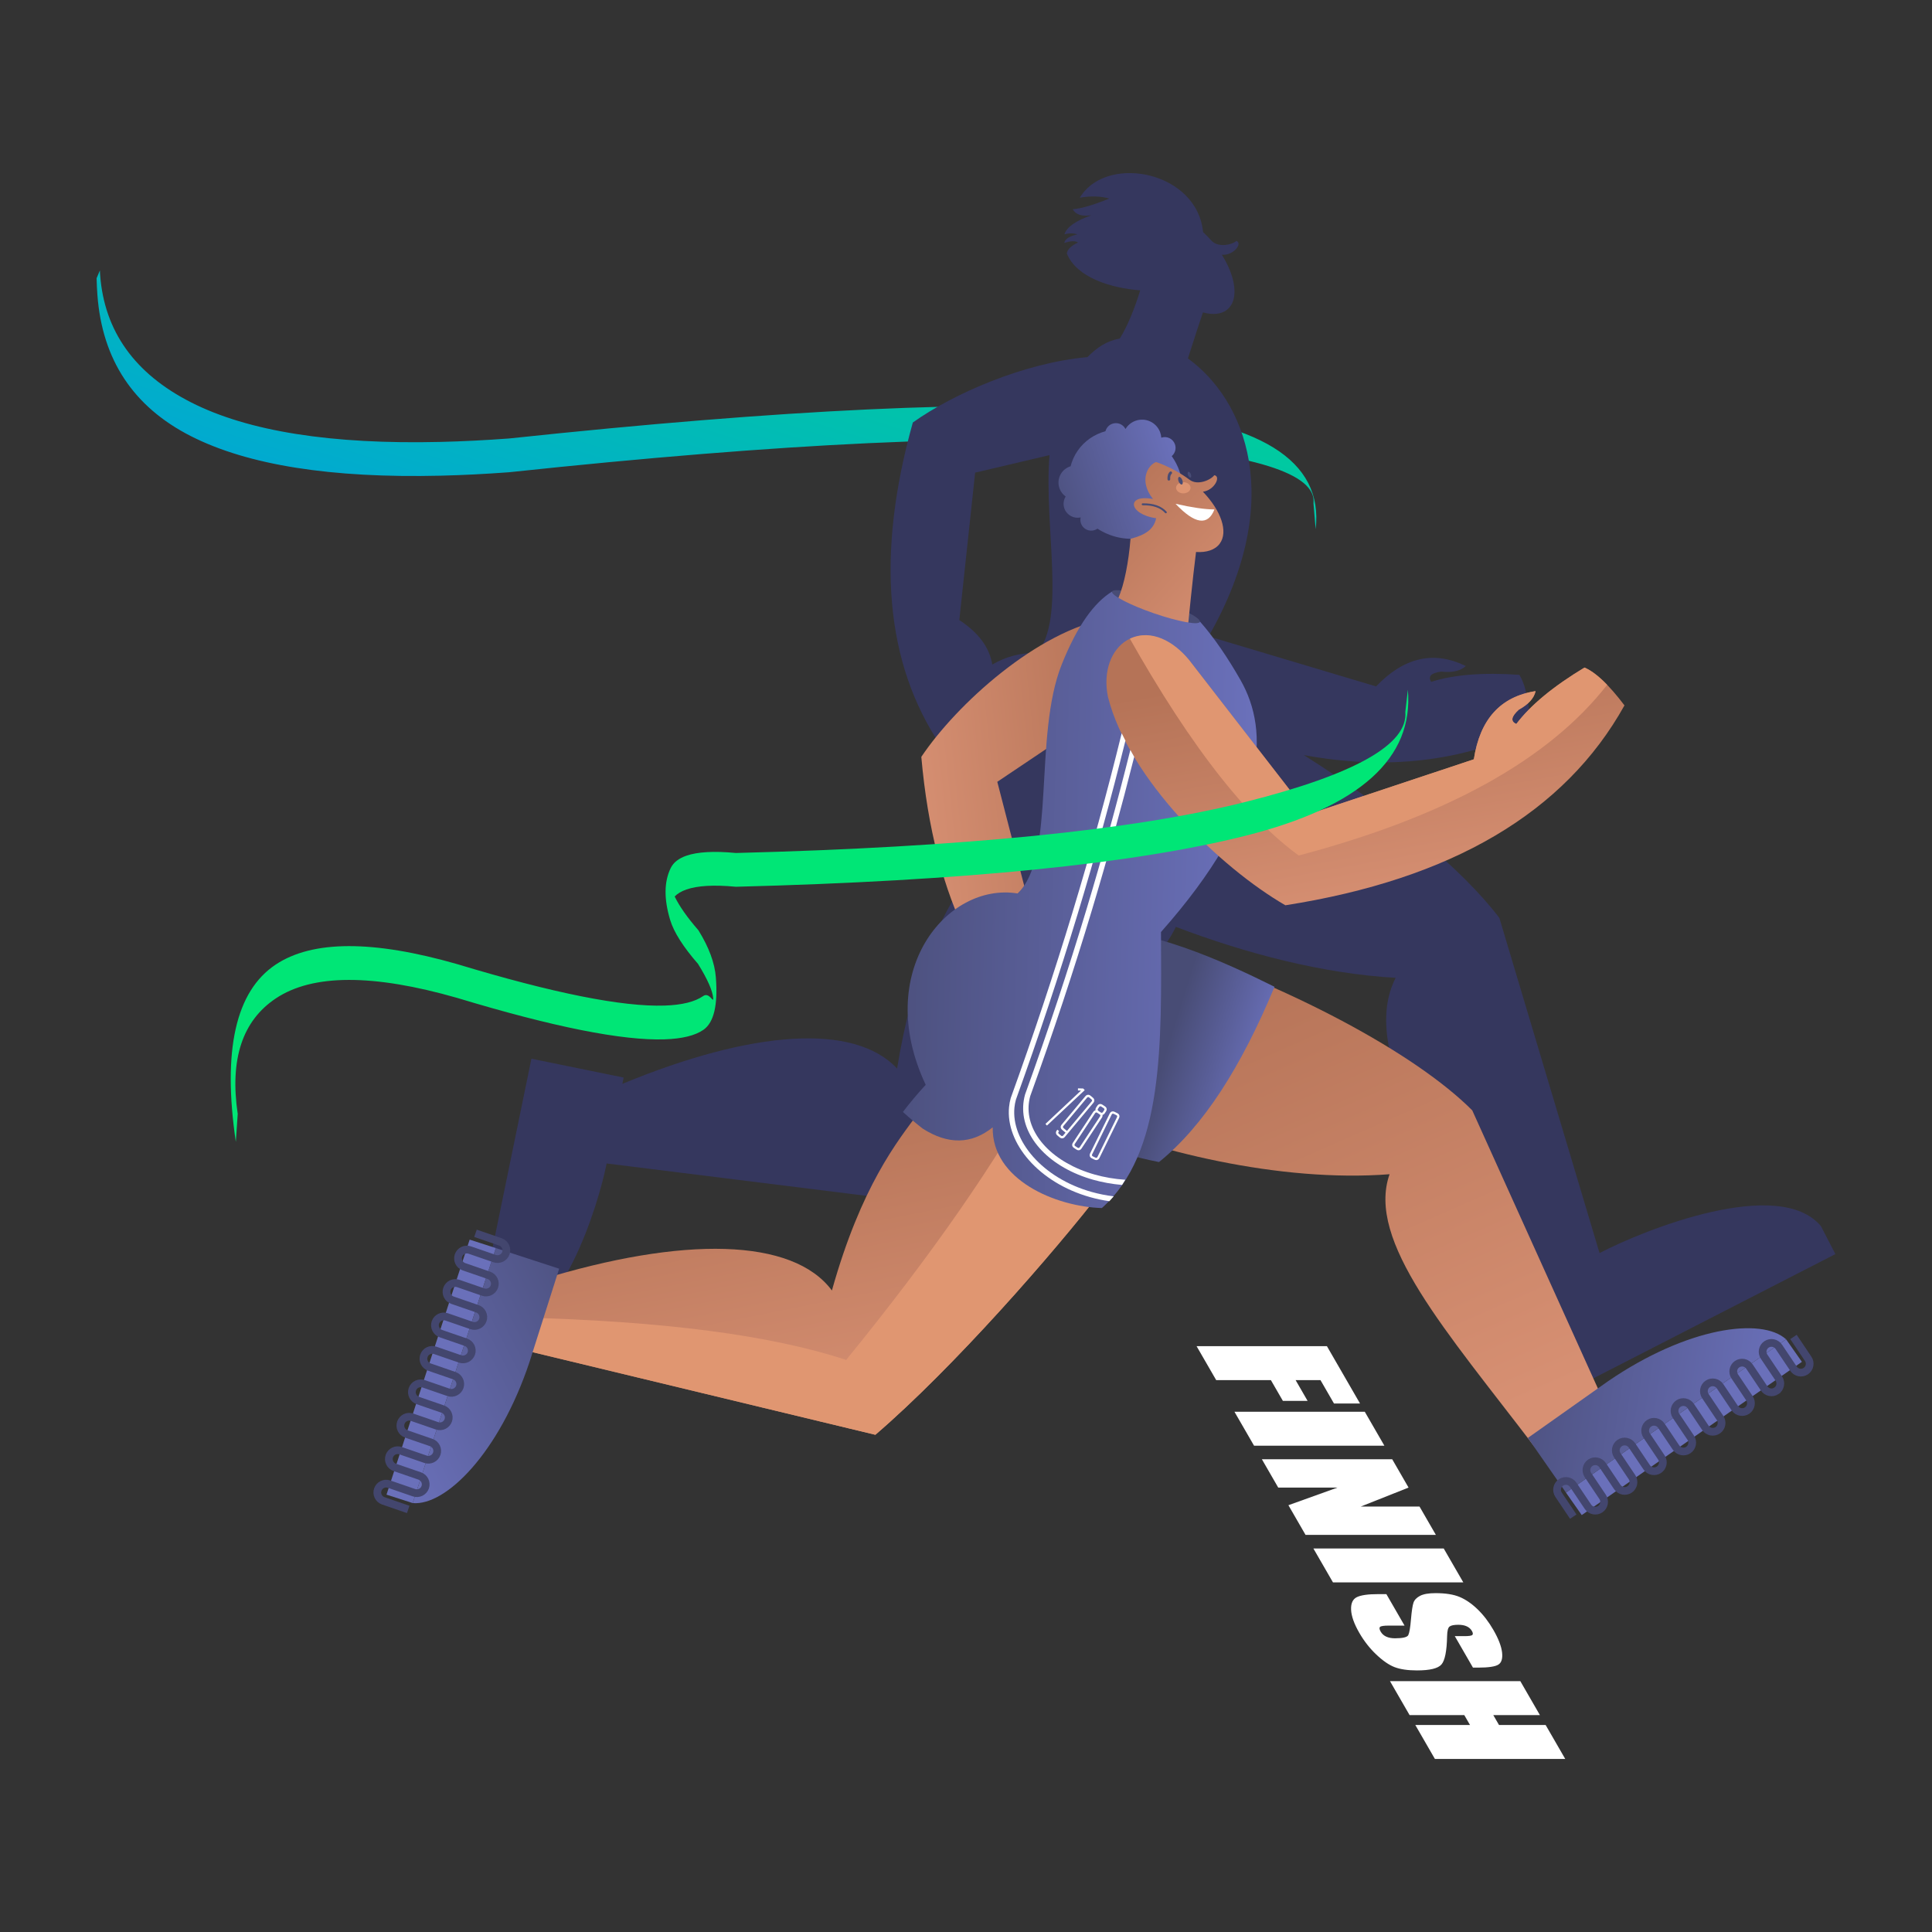 <?xml version="1.0" encoding="UTF-8"?> <!-- Creator: CorelDRAW 2020 (64-Bit) --> <svg xmlns="http://www.w3.org/2000/svg" xmlns:xlink="http://www.w3.org/1999/xlink" xmlns:xodm="http://www.corel.com/coreldraw/odm/2003" xml:space="preserve" width="1000px" height="1000px" shape-rendering="geometricPrecision" text-rendering="geometricPrecision" image-rendering="optimizeQuality" fill-rule="evenodd" clip-rule="evenodd" viewBox="0 0 1000 1000"><rect x="0" y="0" width="1000" height="1000" fill="#333333" stroke="none"/> <defs> <linearGradient id="id0" gradientUnits="userSpaceOnUse" x1="446.196" y1="381.377" x2="548.773" y2="50.547"> <stop offset="0" stop-opacity="1" stop-color="#01A1DD"></stop> <stop offset="1" stop-opacity="1" stop-color="#00E676"></stop> </linearGradient> <linearGradient id="id1" gradientUnits="userSpaceOnUse" x1="535.757" y1="265.237" x2="610.741" y2="241.208"> <stop offset="0" stop-opacity="1" stop-color="#484C75"></stop> <stop offset="1" stop-opacity="1" stop-color="#6A70BA"></stop> </linearGradient> <linearGradient id="id2" gradientUnits="userSpaceOnUse" x1="646.127" y1="495.043" x2="754.23" y2="741.296"> <stop offset="0" stop-opacity="1" stop-color="#B57357"></stop> <stop offset="1" stop-opacity="1" stop-color="#D79073"></stop> </linearGradient> <linearGradient id="id3" gradientUnits="userSpaceOnUse" x1="585.297" y1="601.154" x2="633.287" y2="616.255"> <stop offset="0" stop-opacity="1" stop-color="#484C75"></stop> <stop offset="1" stop-opacity="1" stop-color="#6A70BA"></stop> </linearGradient> <linearGradient id="id4" gradientUnits="userSpaceOnUse" x1="411.81" y1="570.677" x2="445.713" y2="739.9"> <stop offset="0" stop-opacity="1" stop-color="#B57357"></stop> <stop offset="1" stop-opacity="1" stop-color="#D79073"></stop> </linearGradient> <linearGradient id="id5" gradientUnits="userSpaceOnUse" x1="585.893" y1="439.65" x2="474.586" y2="451.612"> <stop offset="0" stop-opacity="1" stop-color="#B57357"></stop> <stop offset="1" stop-opacity="1" stop-color="#D79073"></stop> </linearGradient> <linearGradient id="id6" gradientUnits="userSpaceOnUse" x1="570.211" y1="252.047" x2="642.478" y2="317.247"> <stop offset="0" stop-opacity="1" stop-color="#B57357"></stop> <stop offset="1" stop-opacity="1" stop-color="#D79073"></stop> </linearGradient> <linearGradient id="id7" gradientUnits="userSpaceOnUse" x1="437.69" y1="472.508" x2="644.988" y2="477.768"> <stop offset="0" stop-opacity="1" stop-color="#484C75"></stop> <stop offset="1" stop-opacity="1" stop-color="#6A70BA"></stop> </linearGradient> <linearGradient id="id8" gradientUnits="userSpaceOnUse" x1="712.675" y1="337.897" x2="735.943" y2="467.027"> <stop offset="0" stop-opacity="1" stop-color="#B57357"></stop> <stop offset="1" stop-opacity="1" stop-color="#D79073"></stop> </linearGradient> <linearGradient id="id9" gradientUnits="userSpaceOnUse" x1="759.91" y1="722.873" x2="918.451" y2="747.495"> <stop offset="0" stop-opacity="1" stop-color="#484C75"></stop> <stop offset="1" stop-opacity="1" stop-color="#6A70BA"></stop> </linearGradient> <linearGradient id="id10" gradientUnits="userSpaceOnUse" x1="329.03" y1="657.655" x2="186.71" y2="731.465"> <stop offset="0" stop-opacity="1" stop-color="#484C75"></stop> <stop offset="1" stop-opacity="1" stop-color="#6A70BA"></stop> </linearGradient> </defs> <g id="Слой_x0020_1">  <g id="_2611185890640"> <path fill="url(#id0)" d="M679.849 260.593c1.841,-15.489 -31.19,-25.806 -99.094,-30.95 -69.478,-5.264 -175.224,-0.334 -317.235,14.788l-0.003 0c-12.353,0.917 -24.17,1.51 -35.45,1.779 -56.684,1.352 -99.772,-5.472 -129.265,-20.474 -29.765,-15.14 -45.894,-39.494 -48.385,-73.06 -0.207,-2.787 -0.346,-5.674 -0.417,-8.659l1.707 -4.044c0.017,0.716 0.055,1.478 0.115,2.285 2.163,29.139 17.853,51.139 47.069,66 29.49,15.001 72.549,21.825 129.176,20.474 11.272,-0.269 23.086,-0.862 35.44,-1.779 142.017,-15.123 247.768,-20.052 317.255,-14.788 71.063,5.384 104.467,25.981 100.211,61.793l-1.124 -13.365z"></path> <path fill="#35375E" d="M622.716 120.136c-2.99,-30.961 -48.08,-40.21 -62.839,-19.301 -0.354,0.501 -0.694,0.997 -1.025,1.489 5.71,-0.974 10.82,-0.827 15.329,0.439 -8.212,3.343 -14.522,5.19 -18.929,5.542l-0.003 0.005c1.483,2.755 4.679,3.801 9.589,3.138 -8.076,2.823 -12.71,6.099 -13.904,9.828l-0.003 0.03c2.346,-0.69 4.569,-0.686 6.669,0.012 -4.197,0.975 -6.436,2.449 -6.717,4.421l0.003 0.027c3.276,-1.121 5.646,-1.2 7.109,-0.237 -3.583,1.664 -5.52,3.551 -5.811,5.664 5.01,12.441 22.643,17.886 37.992,19.102 -2.945,9.618 -6.776,18.92 -10.598,24.96 -6.953,1.224 -11.874,4.732 -16.73,9.588 -32.634,2.923 -69.306,18.827 -90.37,33.845 -19.232,68.819 -14.356,124.665 14.622,167.544 -2.254,16.447 1.256,35.734 13.511,55.613 -3.74,5.125 -7.119,10.222 -10.135,15.291 1.844,1.328 3.697,2.611 5.558,3.849 -9.669,16.543 -23.52,41.782 -31.703,92.103 -22.171,-23.755 -75.034,-19.873 -142.189,7.915l0.645 -3.262 -47.727 -9.747 -27.936 135.994 13.956 2.816c29.094,-0.611 48.492,-62.216 52.914,-84.585l181.082 22.551c33.017,-35.583 73.035,-92.21 96.607,-129.548 2.298,0.023 4.542,-0.055 6.701,-0.234 4.134,-4.619 7.517,-9.719 10.258,-15.242 36.35,13.869 76.205,24.232 113.751,26.384 -18.722,36.692 19.211,94.105 61.208,167.493l24.801 48.18 141.598 -72.68 0 0 -7.504 -14.493c-21.688,-25.864 -91.036,1.655 -114.574,13.958l-51.848 -173.463c-19.051,-25.077 -55.764,-55.579 -101.194,-84.286 43.075,7.927 82.154,3.387 117.233,-13.633 -0.472,-13.267 -2.373,-22.571 -5.7,-27.913 -18.87,-1.305 -34.087,-0.09 -45.651,3.644 -1.774,-2.867 -0.007,-4.637 5.302,-5.309 5.644,0.628 9.852,-0.333 12.624,-2.882 -16.49,-8.111 -31.966,-4.596 -46.428,10.546l-86.372 -25.81 -0.027 -0.568c40.182,-70.926 18.286,-122.198 -10.996,-143.379 3.043,-9.595 5.638,-17.535 7.785,-23.821 5.234,1.432 9.838,0.973 12.872,-1.738 5.715,-5.103 4.13,-16.63 -3.086,-28.099 6.136,0.462 10.915,-6.01 7.48,-7.175 -2.082,1.956 -9.58,3.791 -13.121,-0.41 -1.052,-1.213 -2.444,-2.646 -4.079,-4.156zm-109.106 223.829c-1.445,-8.849 -7.135,-16.521 -17.07,-23.016l8.188 -76.312 38.486 -9.06c-2.947,37.432 8.767,84.641 -6.484,102.506 -8.118,-0.391 -16.048,1.737 -23.12,5.882z"></path> <path fill="url(#id1)" d="M607.586 267.815c6.579,-9.457 5.746,-22.044 -1.094,-31.728 1.756,-1.482 2.479,-3.962 1.623,-6.235 -1.067,-2.831 -4.187,-4.288 -7.029,-3.315 -0.064,-0.956 -0.266,-1.918 -0.622,-2.861 -1.944,-5.162 -7.705,-7.771 -12.868,-5.826 -2.192,0.825 -3.923,2.339 -5.041,4.203 -1.277,-2.494 -4.25,-3.686 -6.935,-2.675 -1.762,0.664 -2.991,2.123 -3.434,3.816 -5.729,1.587 -10.82,4.968 -14.337,10.024 -1.756,2.524 -2.983,5.271 -3.71,8.126 -0.186,0.057 -0.371,0.119 -0.556,0.188 -4.563,1.719 -6.869,6.812 -5.15,11.375 0.644,1.709 1.76,3.101 3.145,4.084 -1.131,1.835 -1.431,4.154 -0.613,6.328 1.291,3.426 4.913,5.293 8.385,4.477 -0.249,1.045 -0.199,2.174 0.208,3.256 1.087,2.885 4.307,4.343 7.193,3.256 0.463,-0.174 0.89,-0.405 1.275,-0.679 13.611,8.808 31.121,6.319 39.56,-5.814l0 0z"></path> <path fill="url(#id2)" d="M827.902 720.511l-65.867 -145.787c-29.271,-29.378 -94.772,-64.759 -167.024,-88.246 -72.436,-20.001 -111.663,59.007 -44.113,90.175 45.425,19.159 111.365,35.5 168.341,31.125 -12.154,34.589 29.192,80.956 75.16,141.253l33.503 -28.52z"></path> <path fill="#484C75" fill-rule="nonzero" d="M599.511 310.612c12.553,4.336 22.199,9.388 21.543,11.285 -0.655,1.897 -11.362,-0.08 -23.915,-4.416 -12.553,-4.336 -22.198,-9.389 -21.543,-11.285 0.655,-1.897 11.362,0.08 23.915,4.416z"></path> <path fill="url(#id3)" d="M599.901 601.482c23.088,-18.658 42.491,-49.159 59.789,-90.715 -25.726,-12.801 -66.957,-31.784 -97.534,-29.256 -66.693,5.515 -71.75,98.68 37.745,119.971z"></path> <path fill="url(#id4)" d="M263.005 696.83l190.084 45.81c40.367,-34.71 91.949,-93.629 118.024,-127.355 17.62,-54.233 -47.018,-75.974 -95.339,-39.735 -11.392,15.281 -29.995,38.333 -45.182,92.407 -20.191,-27.212 -76.92,-28.315 -151.238,-5.415l-16.349 34.288z"></path> <path fill="#E09671" d="M437.976 703.899c-38.712,-12.782 -94.674,-20.093 -167.884,-21.932l-7.087 14.863 190.084 45.81c40.367,-34.71 91.949,-93.629 118.024,-127.355 10.114,-31.13 -6.875,-51.555 -32.324,-56.453 -22.82,42.202 -56.424,90.557 -100.813,145.067z"></path> <path fill="url(#id5)" d="M587.81 356.573c24.601,-15.566 8.915,-39.687 -13.997,-36.619 -36.894,6.687 -78.549,44.395 -96.941,71.793 6.5,73.961 32.419,125.645 77.759,155.053 9.459,-6.187 15.401,-11.67 17.828,-16.447 -7.36,-14.324 -14.947,-24.876 -22.76,-31.658 1.308,-2.555 3.375,-2.047 6.203,1.525 2.028,4.389 4.581,7.033 7.659,7.93 -1.352,-15.588 -10.729,-25.316 -28.131,-29.184l-19.233 -74.302 71.613 -48.091z"></path> <path fill="url(#id6)" d="M598.413 239.139c6.895,2.37 13.537,6.314 17.152,9.079 4.318,3.399 11.291,0.086 12.934,-2.25 3.599,0.447 0.226,7.751 -5.876,8.539 9.384,9.774 13.266,20.743 8.7,26.896 -2.425,3.267 -6.84,4.647 -12.256,4.303 -1.613,12.763 -3.617,31.945 -6.011,57.548l-34.23 -33.635c3.119,-7.056 5.377,-18.962 6.322,-30.738l0 0.001c8.041,-2.061 12.145,-5.125 13.268,-10.66 -14.434,-2.04 -15.629,-12.637 -1.635,-9.933 -7.713,-9.81 -2.366,-17.77 1.632,-19.15l0 0z"></path> <path fill="url(#id7)" d="M570.324 625.286c32.074,-28.589 30.865,-84.233 30.602,-142.872 55.662,-62.763 56.25,-103.913 41.211,-130.332 -6.588,-11.574 -13.68,-22.05 -21.038,-30.372 -0.005,0.038 -0.013,0.075 -0.025,0.111 -0.655,1.897 -11.363,-0.081 -23.916,-4.416 -12.388,-4.28 -21.943,-9.256 -21.562,-11.209 -9.112,5.561 -17.923,17.458 -26.006,37.633 -14.888,37.152 -2.842,99.872 -22.902,118.619 -36.545,-5.927 -75.076,40.551 -47.547,99.046 -4.293,4.673 -8.223,9.358 -11.789,14.056 3.353,3.043 6.76,5.909 10.221,8.602 13.185,8.409 25.271,8.191 36.255,-0.655 -0.488,27.128 32.501,41.069 56.496,41.789z"></path> <path fill="url(#id8)" d="M615.267 341.367c-23.63,-25.985 -47.216,-7.289 -41.797,19.316 10.771,42.702 58.274,88.513 91.843,107.887 86.153,-13.503 144.657,-47.989 175.511,-103.46 -8.003,-10.591 -14.9,-17.119 -20.691,-19.583 -16.2,9.765 -27.963,19.495 -35.287,29.191 -3.099,-1.329 -2.668,-3.792 1.293,-7.39 4.982,-2.726 7.877,-5.929 8.683,-9.607 -18.159,2.824 -28.813,14.587 -31.962,35.287l-85.539 28.451 -62.054 -80.092z"></path> <path fill="white" d="M608.466 260.768c10.01,10.56 16.722,11.531 20.134,2.916 -4.952,-0.023 -11.663,-0.995 -20.134,-2.916z"></path> <path fill="#DE9471" d="M612.479 255.373c2.071,0 3.751,-1.297 3.751,-2.896 0,-1.599 -1.68,-2.895 -3.751,-2.895 -2.071,0 -3.75,1.296 -3.75,2.895 0,1.599 1.679,2.896 3.75,2.896z"></path> <path fill="#484C75" d="M610.23 246.884c0.517,-0.206 1.281,0.495 1.707,1.566 0.426,1.07 0.352,2.105 -0.165,2.31 -0.517,0.206 -1.281,-0.495 -1.706,-1.566 -0.426,-1.071 -0.352,-2.105 0.164,-2.31z"></path> <path fill="#484C75" d="M615.057 244.214c0.396,-0.157 0.982,0.381 1.308,1.201 0.327,0.821 0.27,1.614 -0.126,1.771 -0.396,0.158 -0.982,-0.38 -1.309,-1.2 -0.326,-0.821 -0.269,-1.614 0.127,-1.772z"></path> <path fill="none" stroke="#484C75" stroke-linecap="round" stroke-linejoin="round" stroke-miterlimit="22.926" d="M591.454 261.032c5.432,-0.081 9.424,1.3 11.975,4.145"></path> <path fill="#484C75" fill-rule="nonzero" d="M605.693 248.003c0.025,0.386 -0.267,0.72 -0.653,0.746 -0.386,0.025 -0.72,-0.267 -0.746,-0.653 -0.057,-0.826 0.007,-1.559 0.192,-2.196 0.196,-0.675 0.525,-1.238 0.988,-1.687 0.277,-0.27 0.72,-0.264 0.989,0.013 0.27,0.277 0.264,0.72 -0.013,0.99 -0.287,0.279 -0.494,0.637 -0.621,1.073 -0.137,0.474 -0.183,1.046 -0.136,1.714z"></path> <polygon fill="#6A70BA" fill-rule="nonzero" points="810.533,772.552 924.478,693.232 932.653,704.887 818.708,784.207 "></polygon> <path fill="url(#id9)" d="M790.833 744.26l19.7 28.292 113.945 -79.32c-12.665,-11.543 -51.162,-6.367 -92.114,21.656l-41.531 29.372z"></path> <path fill="none" fill-rule="nonzero" stroke="#43466E" stroke-width="4" stroke-miterlimit="22.926" d="M928.305 692.005l7.612 11.335c1.404,2.089 0.843,4.948 -1.247,6.351l0 0c-2.09,1.404 -4.949,0.842 -6.352,-1.248l-7.612 -11.335m-7.6 5.104l7.613 11.335c1.403,2.09 0.841,4.948 -1.248,6.351l0 0.001c-2.09,1.403 -4.948,0.841 -6.352,-1.248l-7.613 -11.335m-7.599 5.103l7.613 11.335c1.403,2.09 0.842,4.948 -1.248,6.352l0 0c-2.09,1.403 -4.948,0.842 -6.352,-1.248l-7.612 -11.335m-7.6 5.103l7.613 11.336c1.403,2.09 0.842,4.948 -1.248,6.351l0 0c-2.09,1.404 -4.948,0.842 -6.352,-1.248l-7.612 -11.335m-7.6 5.104l7.613 11.335c1.403,2.09 0.842,4.948 -1.248,6.351l0 0c-2.09,1.404 -4.948,0.843 -6.352,-1.247l-7.612 -11.336m-7.6 5.104l7.613 11.335c1.403,2.09 0.842,4.948 -1.248,6.352l0 0c-2.09,1.403 -4.948,0.842 -6.352,-1.248l-7.612 -11.335m-7.6 5.104l7.613 11.335c1.403,2.09 0.842,4.948 -1.248,6.351l0 0c-2.09,1.404 -4.948,0.842 -6.352,-1.248l-7.612 -11.335m-7.6 5.104l7.613 11.335c1.403,2.09 0.842,4.948 -1.248,6.352l0 0c-2.09,1.403 -4.948,0.842 -6.352,-1.248l-7.612 -11.335m0.013 16.439l-7.613 -11.336c-1.403,-2.09 -0.842,-4.948 1.248,-6.351l0 0c2.09,-1.404 4.948,-0.842 6.352,1.248m7.599 -5.104c-1.403,-2.09 -0.842,-4.948 1.248,-6.352l0 0c2.09,-1.403 4.948,-0.842 6.352,1.248m7.599 -5.103c-1.403,-2.09 -0.842,-4.948 1.248,-6.352l0 0c2.09,-1.404 4.948,-0.842 6.352,1.248m7.599 -5.104c-1.403,-2.09 -0.842,-4.948 1.248,-6.351l0 0c2.09,-1.404 4.948,-0.842 6.352,1.247m7.599 -5.103c-1.403,-2.09 -0.842,-4.948 1.248,-6.352l0 0c2.09,-1.403 4.948,-0.842 6.352,1.248m7.599 -5.104c-1.403,-2.089 -0.842,-4.947 1.248,-6.351l0 0c2.09,-1.404 4.948,-0.842 6.352,1.248m7.599 -5.104c-1.403,-2.09 -0.842,-4.948 1.248,-6.351l0 0c2.09,-1.404 4.948,-0.842 6.351,1.248m7.6 -5.104c-1.404,-2.09 -0.842,-4.948 1.248,-6.352l0 0c2.09,-1.403 4.948,-0.842 6.352,1.248"></path> <polygon fill="#6A70BA" fill-rule="nonzero" points="256.643,645.995 213.605,777.991 200.054,773.626 243.092,641.63 "></polygon> <path fill="url(#id10)" d="M289.421 656.678l-32.778 -10.683 -43.038 131.996c17.063,1.567 44.647,-25.782 60.408,-72.835l15.408 -48.478z"></path> <path fill="none" fill-rule="nonzero" stroke="#43466E" stroke-width="4" stroke-miterlimit="22.926" d="M211.293 781.278l-12.909 -4.449c-2.38,-0.821 -3.657,-3.439 -2.836,-5.819l0 0c0.82,-2.38 3.439,-3.656 5.819,-2.836l12.909 4.45m2.982 -8.655l-12.909 -4.449c-2.38,-0.821 -3.656,-3.439 -2.835,-5.819l0 0c0.82,-2.38 3.438,-3.656 5.818,-2.836l12.909 4.449m2.983 -8.654l-12.909 -4.45c-2.38,-0.82 -3.656,-3.438 -2.836,-5.818l0 0c0.821,-2.38 3.439,-3.656 5.819,-2.836l12.909 4.449m2.983 -8.654l-12.909 -4.45c-2.38,-0.82 -3.656,-3.438 -2.836,-5.818l0 0c0.821,-2.38 3.439,-3.657 5.819,-2.836l12.909 4.449m2.983 -8.654l-12.909 -4.45c-2.38,-0.82 -3.656,-3.438 -2.836,-5.818l0 -0.001c0.82,-2.38 3.439,-3.656 5.819,-2.835l12.909 4.449m2.983 -8.655l-12.909 -4.449c-2.38,-0.82 -3.657,-3.439 -2.836,-5.819l0 0c0.82,-2.38 3.439,-3.656 5.819,-2.836l12.909 4.45m2.982 -8.655l-12.909 -4.449c-2.38,-0.82 -3.655,-3.439 -2.835,-5.819l0 0c0.82,-2.38 3.438,-3.656 5.818,-2.836l12.909 4.45m2.983 -8.655l-12.909 -4.449c-2.38,-0.821 -3.656,-3.439 -2.835,-5.819l0 0c0.82,-2.38 3.438,-3.656 5.818,-2.836l12.909 4.449m-9.926 -13.104l12.909 4.45c2.38,0.82 3.656,3.438 2.836,5.818l0 0.001c-0.821,2.38 -3.439,3.656 -5.819,2.835m-2.983 8.655c2.38,0.82 3.656,3.439 2.836,5.819l0 0c-0.82,2.38 -3.438,3.656 -5.819,2.836m-2.983 8.654c2.381,0.82 3.657,3.439 2.836,5.819l0 0c-0.82,2.38 -3.438,3.656 -5.818,2.836m-2.983 8.654c2.38,0.821 3.656,3.439 2.835,5.819l0 0c-0.82,2.38 -3.438,3.656 -5.818,2.836m-2.983 8.655c2.38,0.82 3.656,3.438 2.836,5.818l0 0c-0.821,2.38 -3.439,3.656 -5.819,2.836m-2.983 8.655c2.38,0.82 3.656,3.438 2.836,5.818l0 0c-0.821,2.38 -3.439,3.657 -5.819,2.836m-2.983 8.655c2.38,0.82 3.656,3.438 2.836,5.818l0 0.001c-0.82,2.38 -3.439,3.656 -5.819,2.835m-2.983 8.655c2.38,0.82 3.657,3.439 2.836,5.819l0 0c-0.82,2.38 -3.439,3.656 -5.818,2.836"></path> <path fill="#E09671" d="M595.895 349.592c16.588,27.548 32.604,49.912 48.048,67.092 9.648,10.733 19.073,19.442 28.275,26.128 76.217,-20.154 129.432,-49.603 159.645,-88.345 -4.315,-4.469 -8.225,-7.448 -11.73,-8.94 -16.2,9.765 -27.963,19.495 -35.287,29.191 -3.099,-1.329 -2.668,-3.792 1.293,-7.39 4.982,-2.726 7.877,-5.929 8.682,-9.607 -18.158,2.824 -28.812,14.587 -31.961,35.287l-85.539 28.451 -26.862 -34.671 -35.192 -45.422c-7.542,-9.135 -19.195,-16.07 -30.44,-10.773 3.717,6.586 7.407,12.919 11.068,18.999z"></path> <path fill="white" fill-rule="nonzero" d="M574.2 621.745c-3.428,-0.498 -6.73,-1.203 -9.891,-2.089 -13.366,-3.746 -24.294,-10.745 -31.662,-19.089 -7.456,-8.443 -11.287,-18.284 -10.361,-27.59 0.155,-1.559 0.441,-3.097 0.864,-4.604l0.033 -0.099c11.782,-32.595 22.378,-64.536 31.85,-95.73 9.651,-31.783 18.145,-62.824 25.55,-93.022 0.649,1.314 1.295,2.594 1.936,3.84 -7.227,29.227 -15.477,59.255 -24.81,89.993 -9.493,31.263 -20.096,63.232 -31.871,95.808 -0.376,1.349 -0.63,2.715 -0.767,4.088 -0.847,8.516 2.728,17.601 9.67,25.463 7.03,7.96 17.494,14.648 30.325,18.244 3.618,1.014 7.42,1.782 11.38,2.263 -0.745,0.896 -1.493,1.737 -2.246,2.524z"></path> <path fill="white" fill-rule="nonzero" d="M580.774 613.322c-5.245,-0.448 -10.211,-1.357 -14.834,-2.653 -11.181,-3.134 -20.393,-8.536 -26.737,-15.16 -6.442,-6.723 -9.947,-14.712 -9.606,-22.901 0.085,-2.031 0.404,-4.066 0.971,-6.089l0.033 -0.099c11.972,-33.121 22.468,-64.886 31.815,-95.916 8.413,-27.93 15.883,-55.222 22.65,-82.333 0.669,1.226 1.334,2.413 1.993,3.561 -6.597,26.254 -13.845,52.643 -21.956,79.573 -9.344,31.02 -19.85,62.813 -31.847,96.004 -0.504,1.809 -0.788,3.617 -0.862,5.409 -0.308,7.402 2.912,14.677 8.826,20.851 6.011,6.274 14.786,11.406 25.476,14.402 4.888,1.37 10.169,2.293 15.761,2.674 -0.558,0.925 -1.119,1.817 -1.683,2.677z"></path> <path fill="#00E676" d="M122.064 591.041c-6.971,-47.365 -0.108,-77.948 20.592,-91.748 19.027,-12.684 50.356,-12.773 93.987,-0.265 49.707,15.035 85.503,22.187 107.388,21.456 9.001,-0.301 15.655,-1.948 19.957,-4.94 3.206,-2.229 5.386,4.085 5.155,1.114 -0.3,-3.869 -2.913,-9.783 -7.836,-17.742l0 0.007c-7.672,-8.805 -12.526,-16.439 -14.421,-22.716 -3.263,-10.807 -3.201,-19.834 0.29,-26.938 1.383,-2.814 4.053,-4.944 8.048,-6.337 5.729,-1.997 14.253,-2.523 25.686,-1.423 117.988,-3.028 205.912,-11.835 263.77,-26.421 56.613,-14.273 84.184,-29.808 82.712,-46.603l1.316 -11.514c3.111,35.496 -24.885,60.694 -83.987,75.594 -57.856,14.586 -145.795,23.394 -263.816,26.422l-0.006 0c-11.399,-1.097 -19.9,-0.571 -25.62,1.423 -2.616,0.912 -4.636,2.121 -6.07,3.612 2.425,5.033 6.544,10.891 12.297,17.493l-0.017 -0.019 0.017 0.027 0 -0.008 0 0.008 0.038 0.06c5.408,8.734 8.403,16.839 8.984,24.314 1.114,14.33 -1.027,23.372 -6.423,27.125 -4.299,2.989 -10.991,4.636 -20.074,4.939 -21.914,0.733 -57.726,-6.419 -107.437,-21.455 -43.553,-12.486 -74.827,-12.398 -93.821,0.265 -17.322,11.547 -23.898,31.484 -19.729,59.808l-0.98 14.462z"></path> <path fill="white" fill-rule="nonzero" d="M541.12 581.738l18.435 -17.278 -1.624 -0.052 0.035 -1.083 2.706 0.088 0.785 0.838 -19.552 18.325 -0.785 -0.838zm5.946 3.29l0.245 -0.294 0.881 0.737 -0.245 0.294c-0.147,0.176 -0.212,0.363 -0.195,0.56 0.018,0.198 0.115,0.37 0.291,0.518l1.175 0.982c0.176,0.147 0.363,0.212 0.561,0.194 0.198,-0.017 0.37,-0.114 0.518,-0.291l1.227 -1.468 -1.762 -1.473c-0.45,-0.377 -0.698,-0.807 -0.741,-1.293 -0.043,-0.485 0.123,-0.953 0.5,-1.403l12.274 -14.686c0.377,-0.451 0.808,-0.698 1.293,-0.741 0.485,-0.044 0.953,0.123 1.404,0.499l1.175 0.982c0.45,0.377 0.697,0.808 0.741,1.293 0.043,0.485 -0.124,0.953 -0.5,1.404l-14.73 17.623c-0.377,0.451 -0.808,0.697 -1.293,0.74 -0.485,0.044 -0.953,-0.123 -1.403,-0.499l-1.175 -0.982c-0.451,-0.376 -0.697,-0.807 -0.741,-1.292 -0.043,-0.486 0.123,-0.954 0.5,-1.404zm3.432 -1.122l1.763 1.472 12.766 -15.273c0.327,-0.392 0.295,-0.751 -0.097,-1.079l-1.175 -0.981c-0.176,-0.148 -0.363,-0.213 -0.561,-0.195 -0.198,0.018 -0.37,0.115 -0.517,0.291l-12.275 14.686c-0.147,0.177 -0.212,0.363 -0.195,0.561 0.018,0.198 0.115,0.37 0.291,0.518zm17.477 -11.571c0.323,-0.49 0.723,-0.784 1.201,-0.882 0.477,-0.098 0.961,0.015 1.45,0.338l1.279 0.844c0.489,0.323 0.783,0.723 0.881,1.2 0.098,0.478 -0.015,0.961 -0.338,1.451l-0.632 0.959c-0.281,0.426 -0.666,0.707 -1.153,0.844 0.066,0.502 -0.042,0.966 -0.323,1.392l-10.541 15.977c-0.323,0.49 -0.723,0.784 -1.2,0.882 -0.478,0.098 -0.961,-0.015 -1.451,-0.338l-1.278 -0.843c-0.49,-0.324 -0.784,-0.724 -0.882,-1.201 -0.098,-0.477 0.015,-0.961 0.338,-1.451l10.54 -15.977c0.282,-0.426 0.666,-0.707 1.154,-0.844 -0.066,-0.502 0.041,-0.966 0.322,-1.393l0.633 -0.958zm-1.15 3.828l-10.54 15.976c-0.127,0.192 -0.17,0.385 -0.13,0.579 0.039,0.195 0.155,0.355 0.347,0.482l1.278 0.843c0.192,0.127 0.385,0.17 0.579,0.13 0.195,-0.039 0.356,-0.155 0.482,-0.347l10.54 -15.977c0.282,-0.426 0.209,-0.779 -0.217,-1.06l-1.278 -0.844c-0.192,-0.126 -0.385,-0.17 -0.579,-0.13 -0.195,0.04 -0.355,0.156 -0.482,0.348zm1.693 -1.176l1.279 0.843c0.191,0.126 0.384,0.17 0.579,0.13 0.194,-0.04 0.355,-0.156 0.481,-0.348l0.633 -0.958c0.28,-0.426 0.208,-0.78 -0.218,-1.061l-1.278 -0.843c-0.192,-0.127 -0.385,-0.17 -0.579,-0.13 -0.195,0.04 -0.355,0.156 -0.482,0.347l-0.632 0.959c-0.127,0.192 -0.17,0.385 -0.13,0.579 0.04,0.194 0.156,0.355 0.347,0.482zm0.547 24.361c-0.259,0.527 -0.619,0.869 -1.08,1.027 -0.461,0.157 -0.955,0.106 -1.482,-0.152l-1.374 -0.675c-0.527,-0.259 -0.87,-0.619 -1.027,-1.08 -0.157,-0.461 -0.106,-0.955 0.152,-1.482l10.124 -20.617c0.259,-0.527 0.619,-0.869 1.08,-1.027 0.461,-0.157 0.955,-0.106 1.482,0.153l1.374 0.674c0.527,0.259 0.87,0.619 1.027,1.08 0.157,0.461 0.107,0.955 -0.152,1.482l-10.124 20.617zm9.093 -21.123c0.225,-0.458 0.108,-0.8 -0.35,-1.025l-1.374 -0.675c-0.207,-0.101 -0.403,-0.12 -0.591,-0.056 -0.188,0.064 -0.333,0.2 -0.434,0.406l-10.124 20.617c-0.101,0.206 -0.12,0.403 -0.056,0.591 0.065,0.188 0.199,0.333 0.406,0.434l1.374 0.675c0.206,0.101 0.403,0.12 0.592,0.056 0.187,-0.065 0.332,-0.2 0.433,-0.406l10.124 -20.617z"></path> <path fill="white" fill-rule="nonzero" d="M686.815 696.782l17.135 29.679 -13.475 0 -6.992 -12.11 -12.877 0 6.203 10.745 -12.792 0 -6.204 -10.745 -28.314 0 -10.143 -17.569 67.459 0zm29.74 51.512l-67.459 0 -10.144 -17.569 67.46 0 10.143 17.569zm26.646 46.152l-67.459 0 -8.863 -15.351 25.405 -9.125 -30.674 0 -8.468 -14.669 67.459 0 8.469 14.669 -24.713 9.807 30.375 0 8.469 14.669zm14.206 24.605l-67.46 0 -10.143 -17.569 67.459 0 10.144 17.569zm4.996 44.106l-9.405 -16.29 4.989 0c2.332,0 3.701,-0.213 4.103,-0.625 0.401,-0.413 0.32,-1.095 -0.238,-2.061 -0.607,-1.052 -1.493,-1.848 -2.672,-2.388 -1.165,-0.54 -2.614,-0.81 -4.362,-0.81 -2.246,0 -3.757,0.312 -4.541,0.924 -0.779,0.597 -1.206,2.245 -1.258,4.96 -0.16,7.775 -1.152,12.679 -2.957,14.698 -1.797,2.032 -6.005,3.041 -12.6,3.041 -4.804,0 -8.672,-0.568 -11.609,-1.691 -2.922,-1.123 -6.074,-3.284 -9.472,-6.51 -3.404,-3.213 -6.33,-6.951 -8.8,-11.229 -2.709,-4.691 -4.119,-8.685 -4.263,-12.011 -0.135,-3.312 0.878,-5.472 3.022,-6.51 2.167,-1.023 5.78,-1.535 10.826,-1.535l4.421 0 9.404 16.289 -8.201 0c-2.531,0 -4.02,0.228 -4.482,0.682 -0.462,0.455 -0.35,1.266 0.323,2.431 0.673,1.166 1.629,2.033 2.881,2.601 1.238,0.569 2.766,0.853 4.557,0.853 3.966,0 6.256,-0.54 6.84,-1.62 0.574,-1.123 1.045,-3.852 1.405,-8.202 0.374,-4.349 0.821,-7.221 1.308,-8.642 0.495,-1.407 1.619,-2.587 3.388,-3.511 1.769,-0.924 4.441,-1.393 8.023,-1.393 5.159,0 9.318,0.654 12.469,1.976 3.151,1.322 6.236,3.44 9.285,6.382 3.049,2.943 5.761,6.482 8.165,10.646 2.626,4.549 4.119,8.415 4.509,11.627 0.369,3.198 -0.256,5.316 -1.903,6.354 -1.632,1.038 -5.124,1.564 -10.483,1.564l-2.672 0zm47.755 47.261l-67.46 0 -10.143 -17.569 28.314 0 -2.954 -5.116 -28.314 0 -10.143 -17.569 67.459 0 10.143 17.569 -24.135 0 2.954 5.116 24.136 0 10.143 17.569z"></path> </g> </g> </svg> 